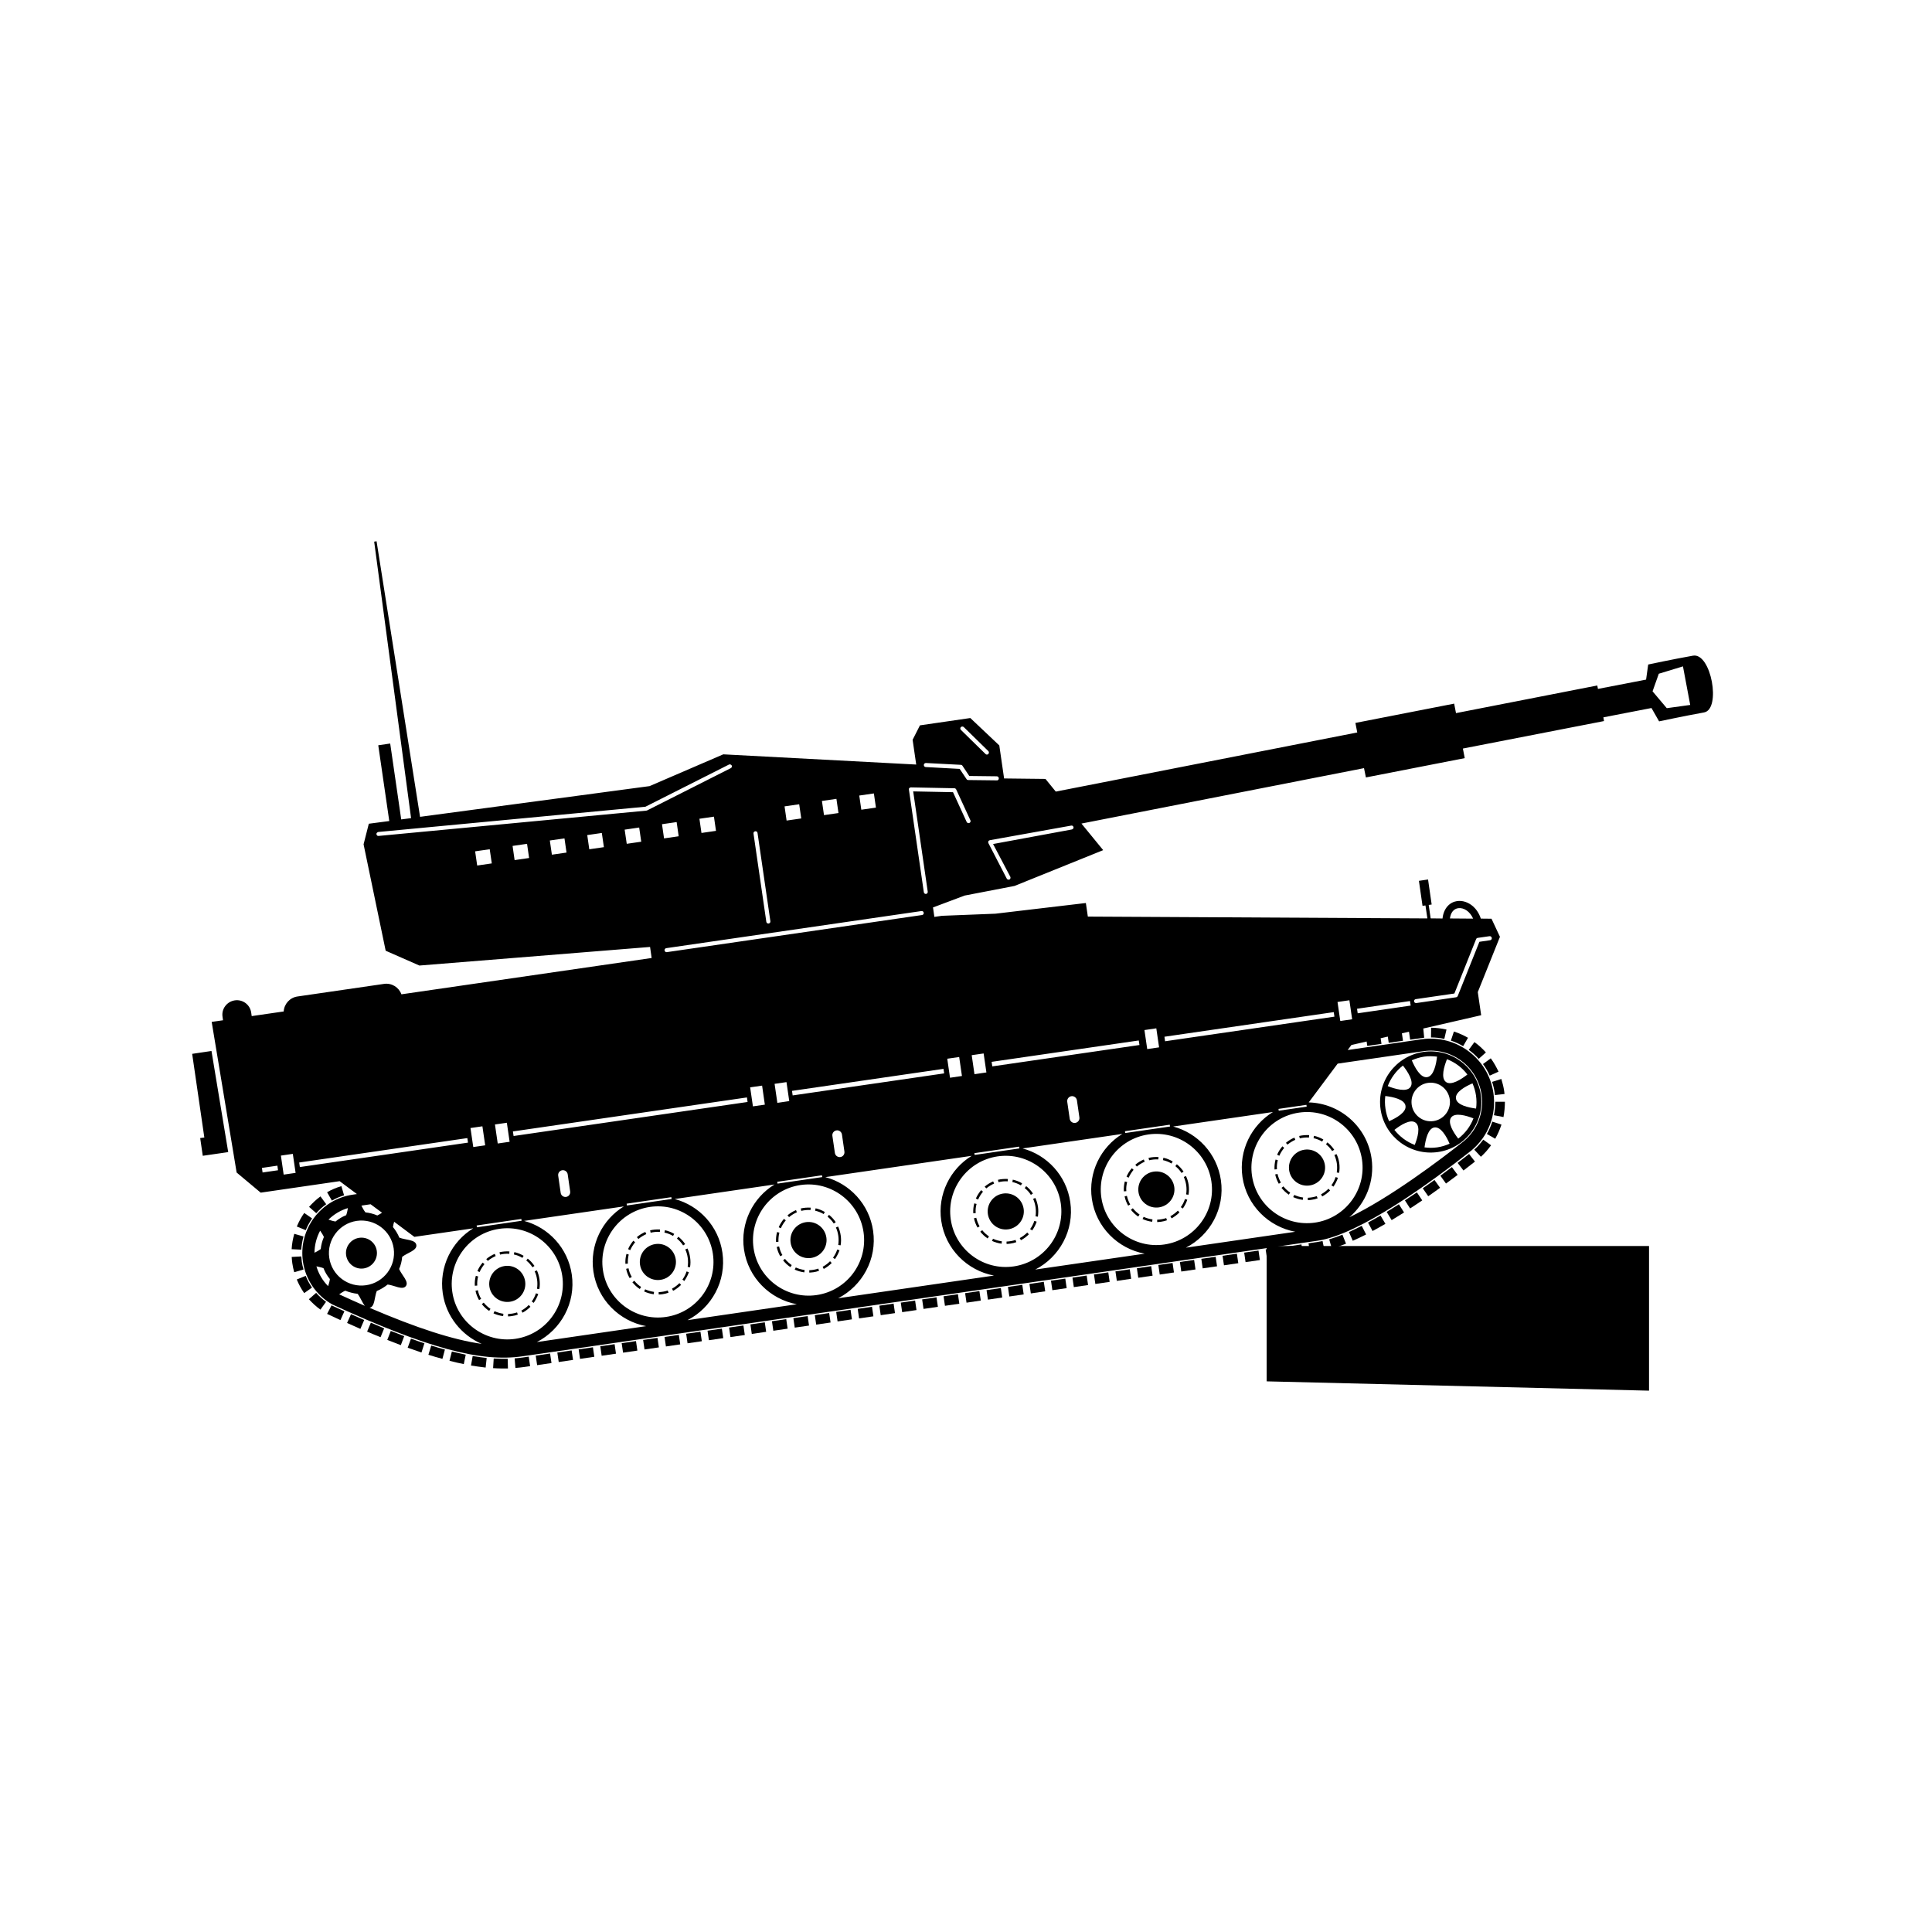 <?xml version="1.0" encoding="UTF-8"?>
<!-- Uploaded to: ICON Repo, www.svgrepo.com, Generator: ICON Repo Mixer Tools -->
<svg fill="#000000" width="800px" height="800px" version="1.1" viewBox="144 144 512 512" xmlns="http://www.w3.org/2000/svg">
 <g>
  <path d="m493.23 473.12-2.457 0.359 0.363 2.519 2.465-0.359c0.457-0.07 0.941-0.152 1.41-0.242l-0.523-2.508c-0.449 0.066-0.852 0.168-1.258 0.23z"/>
  <path d="m489.27 476.3-3.793 0.562-0.371-2.512 3.793-0.562z"/>
  <path d="m483.55 477.08-3.769 0.547-0.367-2.519 3.769-0.547z"/>
  <path d="m477.88 477.93-3.793 0.547-0.363-2.519 3.793-0.547z"/>
  <path d="m472.16 478.76-3.797 0.559-0.371-2.523 3.797-0.559z"/>
  <path d="m466.53 479.58-3.801 0.547-0.363-2.523 3.801-0.547z"/>
  <path d="m460.82 480.42-3.766 0.547-0.367-2.527 3.766-0.547z"/>
  <path d="m455.11 481.22-3.769 0.547-0.367-2.527 3.769-0.547z"/>
  <path d="m449.45 482.06-3.793 0.559-0.371-2.516 3.793-0.559z"/>
  <path d="m443.77 482.89-3.793 0.559-0.371-2.516 3.793-0.559z"/>
  <path d="m438.07 483.71-3.793 0.547-0.363-2.523 3.793-0.547z"/>
  <path d="m432.35 484.55-3.773 0.547-0.367-2.519 3.773-0.547z"/>
  <path d="m426.68 485.37-3.793 0.547-0.367-2.527 3.793-0.547z"/>
  <path d="m420.99 486.21-3.809 0.559-0.371-2.516 3.809-0.559z"/>
  <path d="m415.29 487.03-3.805 0.551-0.367-2.535 3.805-0.551z"/>
  <path d="m409.6 487.86-3.789 0.555-0.367-2.512 3.789-0.555z"/>
  <path d="m403.92 488.66-3.781 0.562-0.371-2.516 3.781-0.562z"/>
  <path d="m398.23 489.5-3.809 0.551-0.363-2.523 3.809-0.551z"/>
  <path d="m392.55 490.32-3.805 0.555-0.367-2.519 3.805-0.555z"/>
  <path d="m386.88 491.18-3.797 0.555-0.367-2.527 3.797-0.555z"/>
  <path d="m381.18 491.99-3.781 0.547-0.363-2.523 3.781-0.547z"/>
  <path d="m375.46 492.84-3.793 0.551-0.367-2.527 3.793-0.551z"/>
  <path d="m369.77 493.64-3.805 0.551-0.363-2.527 3.805-0.551z"/>
  <path d="m364.11 494.48-3.809 0.555-0.367-2.512 3.809-0.555z"/>
  <path d="m358.4 495.29-3.785 0.547-0.363-2.519 3.785-0.547z"/>
  <path d="m352.73 496.11-3.789 0.551-0.367-2.523 3.789-0.551z"/>
  <path d="m347.04 496.95-3.809 0.551-0.363-2.523 3.809-0.551z"/>
  <path d="m341.38 497.79-3.805 0.547-0.363-2.523 3.805-0.547z"/>
  <path d="m335.67 498.62-3.801 0.551-0.367-2.519 3.801-0.551z"/>
  <path d="m329.99 499.44-3.781 0.547-0.367-2.527 3.781-0.547z"/>
  <path d="m324.27 500.27-3.793 0.555-0.367-2.516 3.793-0.555z"/>
  <path d="m318.61 501.07-3.805 0.555-0.367-2.523 3.805-0.555z"/>
  <path d="m312.91 501.92-3.793 0.551-0.367-2.519 3.793-0.551z"/>
  <path d="m307.24 502.74-3.793 0.547-0.363-2.519 3.793-0.547z"/>
  <path d="m301.5 503.56-3.785 0.555-0.367-2.516 3.785-0.555z"/>
  <path d="m295.86 504.39-3.793 0.559-0.371-2.516 3.793-0.559z"/>
  <path d="m290.15 505.22-3.805 0.559-0.371-2.523 3.805-0.559z"/>
  <path d="m280.38 503.98 0.215 2.539c0.777-0.066 1.57-0.141 2.328-0.25l1.562-0.227-0.363-2.519-1.559 0.227c-0.734 0.105-1.457 0.164-2.184 0.23z"/>
  <path d="m274.68 506.57c1.32 0.098 2.656 0.102 3.93 0.086l-0.066-2.562c-1.211 0.02-2.449-0.012-3.707-0.07z"/>
  <path d="m496.25 472.44 0.711 2.445c1.152-0.344 2.434-0.777 3.75-1.293l-0.953-2.387c-1.234 0.492-2.441 0.91-3.508 1.234z"/>
  <path d="m268.82 505.88c1.328 0.215 2.625 0.387 3.879 0.539l0.277-2.535c-1.203-0.152-2.453-0.297-3.715-0.52z"/>
  <path d="m501.48 470.5 1.02 2.316c1.145-0.508 2.328-1.047 3.535-1.676l-1.164-2.281c-1.18 0.602-2.316 1.152-3.391 1.641z"/>
  <path d="m263.12 504.62c1.301 0.344 2.586 0.645 3.789 0.875l0.516-2.484c-1.18-0.242-2.41-0.543-3.672-0.852z"/>
  <path d="m506.54 467.99 1.203 2.242c1.109-0.594 2.231-1.219 3.406-1.906l-1.305-2.203c-1.125 0.664-2.238 1.273-3.305 1.867z"/>
  <path d="m257.53 503.03c1.258 0.383 2.519 0.777 3.715 1.082l0.66-2.465c-1.148-0.316-2.379-0.672-3.621-1.062z"/>
  <path d="m511.48 465.16 1.32 2.188c1.047-0.645 2.176-1.344 3.293-2.031l-1.375-2.172c-1.121 0.734-2.211 1.379-3.238 2.016z"/>
  <path d="m252.04 501.16c1.246 0.434 2.457 0.867 3.652 1.27l0.785-2.445c-1.148-0.359-2.359-0.797-3.562-1.234z"/>
  <path d="m516.32 462.11 1.375 2.141c1.078-0.711 2.156-1.41 3.211-2.137l-1.414-2.121c-1.062 0.727-2.129 1.41-3.172 2.117z"/>
  <path d="m521.04 458.91 1.457 2.106c1.066-0.75 2.121-1.477 3.141-2.242l-1.492-2.074c-1.008 0.73-2.043 1.484-3.106 2.211z"/>
  <path d="m246.63 499.09c1.215 0.492 2.434 0.953 3.594 1.391l0.898-2.394c-1.145-0.434-2.328-0.898-3.559-1.379z"/>
  <path d="m525.71 455.58 1.492 2.07c1.059-0.766 2.098-1.531 3.09-2.289l-1.527-2.07c-0.996 0.758-2.019 1.52-3.055 2.289z"/>
  <path d="m241.29 496.89c1.215 0.516 2.394 1.023 3.562 1.48l0.957-2.348c-1.164-0.488-2.336-0.973-3.527-1.492z"/>
  <path d="m530.29 452.18 1.547 2.016c1.062-0.816 2.098-1.605 3.043-2.363l-1.562-2.012c-0.953 0.75-1.984 1.52-3.027 2.359z"/>
  <path d="m235.98 494.6c1.215 0.559 2.387 1.055 3.523 1.57l1.012-2.352c-1.133-0.488-2.297-1.02-3.492-1.543z"/>
  <path d="m534.7 448.68 1.754 1.875c1.004-0.922 1.914-1.949 2.695-3.047l-2.07-1.484c-0.707 0.938-1.473 1.832-2.379 2.656z"/>
  <path d="m231.86 489.93-1.176 2.262 0.242 0.117c1.113 0.535 2.215 1.027 3.293 1.527l1.055-2.332c-1.074-0.488-2.156-0.984-3.238-1.48z"/>
  <path d="m227.78 486.62-1.926 1.691c0.926 1.004 1.941 1.953 3.062 2.75l1.492-2.07c-0.949-0.676-1.844-1.484-2.629-2.371z"/>
  <path d="m538.04 444.51 2.207 1.27c0.684-1.199 1.23-2.457 1.656-3.75l-2.438-0.789c-0.363 1.152-0.828 2.246-1.426 3.269z"/>
  <path d="m225.01 482.11-2.363 0.969c0.523 1.258 1.18 2.488 1.965 3.606l2.07-1.465c-0.672-0.977-1.234-2-1.672-3.109z"/>
  <path d="m539.91 439.54 2.527 0.492c0.25-1.32 0.371-2.695 0.379-4.055h-2.535c-0.004 1.184-0.133 2.387-0.371 3.562z"/>
  <path d="m223.98 478.38c-0.059-0.492-0.105-0.973-0.125-1.414l-2.551 0.137c0.039 0.551 0.074 1.082 0.156 1.648 0.109 0.797 0.301 1.621 0.508 2.402l2.469-0.719c-0.203-0.672-0.359-1.359-0.457-2.055z"/>
  <path d="m539.42 430.71c0.316 0.926 0.539 1.883 0.691 2.871 0.035 0.211 0.047 0.406 0.051 0.621l2.551-0.277c-0.012-0.238-0.039-0.473-0.082-0.707-0.156-1.117-0.434-2.211-0.762-3.281z"/>
  <path d="m221.29 475.05 2.543 0.125c0.082-1.168 0.277-2.344 0.594-3.488l-2.438-0.711c-0.379 1.328-0.625 2.684-0.699 4.074z"/>
  <path d="m541.13 428c-0.586-1.211-1.238-2.43-2.062-3.535l-2.062 1.523c0.715 0.957 1.305 1.98 1.789 3.062z"/>
  <path d="m222.66 469.04 2.363 0.969c0.438-1.09 1.023-2.144 1.691-3.109l-2.09-1.453c-0.781 1.102-1.441 2.336-1.965 3.594z"/>
  <path d="m537.78 422.9c-0.922-1.004-1.914-1.945-3.043-2.731l-1.508 2.051c0.957 0.707 1.855 1.492 2.644 2.387z"/>
  <path d="m230.45 463.13-1.523-2.07c-1.098 0.801-2.106 1.75-3.023 2.777l1.914 1.676c0.785-0.887 1.676-1.715 2.633-2.383z"/>
  <path d="m528.5 419.77c1.117 0.387 2.207 0.855 3.246 1.48l1.289-2.227c-1.18-0.684-2.453-1.238-3.734-1.656z"/>
  <path d="m526.76 419.32 0.574-2.484c-1.352-0.293-2.719-0.469-4.074-0.48l-0.031 2.578c1.188-0.008 2.394 0.133 3.531 0.387z"/>
  <path d="m234.47 458.34c-1.328 0.395-2.609 0.922-3.785 1.617l1.266 2.215c1.023-0.59 2.106-1.043 3.231-1.402z"/>
  <path d="m525.08 449.3c7.309-1.062 12.414-7.863 11.352-15.18-1.062-7.324-7.891-12.41-15.211-11.352-7.32 1.066-12.418 7.891-11.352 15.215 1.07 7.312 7.891 12.387 15.211 11.316zm-0.18-1.238c-1.16 0.168-2.273 0.152-3.391 0.004 0.277-2.047 0.922-5.039 2.621-5.281 1.723-0.25 3.219 2.422 4.027 4.312-1.027 0.457-2.098 0.793-3.258 0.965zm5.547-2.316c-1.254-1.613-2.902-4.211-1.879-5.606 1.023-1.371 4.016-0.504 5.914 0.242-0.812 2.113-2.203 3.977-4.035 5.363zm4.707-11.434c0.168 1.16 0.176 2.344 0.02 3.473-2.039-0.273-5.082-0.922-5.332-2.648-0.258-1.727 2.508-3.238 4.387-4.031 0.434 1 0.754 2.055 0.926 3.207zm-7.691-9.621c2.125 0.832 4.027 2.231 5.41 4.07-1.613 1.254-4.281 3.004-5.68 1.977-1.418-1.07-0.488-4.144 0.27-6.047zm-6.059-0.672c1.16-0.176 2.316-0.125 3.426 0-0.227 2.035-0.871 5.184-2.629 5.438-1.754 0.258-3.269-2.578-4.062-4.465 1.012-0.438 2.106-0.805 3.266-0.973zm1.012 6.957c2.805-0.406 5.371 1.547 5.785 4.348 0.398 2.766-1.516 5.367-4.316 5.773-2.797 0.406-5.367-1.551-5.769-4.312-0.41-2.789 1.504-5.406 4.301-5.809zm-6.629-4.594c1.281 1.605 3.031 4.293 1.977 5.723-1.039 1.387-4.098 0.473-6-0.273 0.824-2.16 2.223-4.043 4.023-5.449zm-4.625 11.41c-0.176-1.152-0.176-2.254-0.047-3.336 2.035 0.23 5.125 0.887 5.359 2.609 0.262 1.723-2.469 3.231-4.352 4.066-0.473-1.035-0.797-2.176-0.961-3.34zm7.969 3.715c1.406 1.055 0.539 4-0.207 5.91-2.125-0.805-3.988-2.203-5.391-3.988 1.609-1.262 4.223-2.949 5.598-1.922z"/>
  <path d="m403.6 469c-0.402-0.711-0.695-1.496-0.883-2.281l-0.605 0.133c0.176 0.871 0.504 1.684 0.941 2.469z"/>
  <path d="m402.8 463.06-0.609-0.156c-0.227 0.863-0.312 1.727-0.262 2.621l0.645-0.051c-0.078-0.801 0.004-1.633 0.227-2.414z"/>
  <path d="m404.3 470.01-0.516 0.398c0.551 0.695 1.203 1.293 1.941 1.797l0.367-0.539c-0.68-0.473-1.289-1.012-1.793-1.656z"/>
  <path d="m417.74 460.29c-0.5-0.746-1.082-1.391-1.785-1.949l-0.402 0.508c0.641 0.504 1.203 1.102 1.637 1.805z"/>
  <path d="m404.5 459.81-0.48-0.414c-0.586 0.68-1.055 1.441-1.41 2.231l0.594 0.277c0.336-0.781 0.773-1.449 1.297-2.094z"/>
  <path d="m407.45 457.66-0.258-0.578c-0.801 0.352-1.559 0.805-2.242 1.391l0.418 0.469c0.633-0.527 1.309-0.945 2.082-1.281z"/>
  <path d="m411.04 457.07 0.066-0.629c-0.898-0.047-1.793 0.016-2.648 0.223l0.16 0.629c0.793-0.199 1.633-0.289 2.422-0.223z"/>
  <path d="m418.43 463.91c0.117 0.801 0.117 1.613 0 2.43l0.625 0.098c0.109-0.863 0.152-1.738 0.02-2.621-0.125-0.84-0.352-1.629-0.707-2.352l-0.574 0.246c0.305 0.688 0.523 1.434 0.637 2.199z"/>
  <path d="m414.87 457.59c-0.754-0.449-1.586-0.777-2.469-0.969l-0.121 0.629c0.785 0.172 1.551 0.465 2.266 0.891z"/>
  <path d="m418.73 467.75-0.621-0.203c-0.246 0.777-0.621 1.5-1.117 2.168l0.543 0.367c0.512-0.727 0.938-1.52 1.195-2.332z"/>
  <path d="m414.24 472.11 0.316 0.559c0.762-0.406 1.508-0.945 2.106-1.566l-0.434-0.465c-0.605 0.594-1.25 1.074-1.988 1.473z"/>
  <path d="m410.74 473.03 0.016 0.629c0.316-0.004 0.68-0.051 1.004-0.09 0.562-0.082 1.078-0.203 1.578-0.387l-0.211-0.586c-0.77 0.262-1.574 0.395-2.387 0.434z"/>
  <path d="m406.88 472.85c0.797 0.383 1.668 0.613 2.555 0.742l0.07-0.629c-0.828-0.117-1.594-0.344-2.344-0.676z"/>
  <path d="m411.21 469.78c2.629-0.383 4.445-2.816 4.07-5.41-0.383-2.637-2.812-4.449-5.453-4.066-2.602 0.383-4.414 2.805-4.031 5.445 0.391 2.594 2.805 4.402 5.414 4.031z"/>
  <path d="m443.51 463.2c-0.402-0.715-0.68-1.496-0.871-2.289l-0.605 0.137c0.172 0.867 0.492 1.676 0.938 2.457z"/>
  <path d="m442.71 457.26-0.621-0.16c-0.227 0.867-0.301 1.734-0.258 2.621l0.656-0.047c-0.078-0.809 0.012-1.633 0.223-2.414z"/>
  <path d="m444.21 464.2-0.516 0.402c0.551 0.695 1.211 1.293 1.941 1.805l0.359-0.543c-0.668-0.477-1.273-1.008-1.785-1.664z"/>
  <path d="m457.66 454.49c-0.508-0.746-1.09-1.395-1.785-1.953l-0.402 0.504c0.629 0.508 1.211 1.098 1.633 1.809z"/>
  <path d="m444.41 454.01-0.473-0.414c-0.594 0.68-1.062 1.438-1.395 2.227l0.574 0.273c0.324-0.766 0.773-1.441 1.293-2.086z"/>
  <path d="m447.36 451.86-0.242-0.586c-0.816 0.359-1.566 0.805-2.254 1.395l0.414 0.48c0.637-0.531 1.344-0.957 2.082-1.289z"/>
  <path d="m450.95 451.26 0.074-0.629c-0.902-0.051-1.805 0.016-2.656 0.223l0.168 0.629c0.785-0.191 1.633-0.277 2.414-0.223z"/>
  <path d="m458.36 458.1c0.109 0.797 0.109 1.617-0.016 2.434l0.625 0.086c0.141-0.855 0.156-1.738 0.035-2.613-0.121-0.836-0.363-1.621-0.715-2.348l-0.574 0.246c0.305 0.695 0.539 1.438 0.645 2.195z"/>
  <path d="m454.78 451.79c-0.754-0.441-1.594-0.781-2.469-0.973l-0.125 0.629c0.805 0.176 1.559 0.469 2.266 0.902z"/>
  <path d="m458.64 461.94-0.605-0.195c-0.262 0.77-0.613 1.496-1.113 2.16l0.539 0.367c0.5-0.715 0.922-1.516 1.18-2.332z"/>
  <path d="m454.16 466.31 0.324 0.562c0.746-0.418 1.496-0.961 2.09-1.578l-0.43-0.465c-0.602 0.602-1.262 1.09-1.984 1.48z"/>
  <path d="m450.66 467.23 0.012 0.637c0.324-0.012 0.684-0.055 1.027-0.098 0.539-0.082 1.055-0.195 1.559-0.383l-0.203-0.578c-0.781 0.258-1.586 0.383-2.394 0.422z"/>
  <path d="m446.79 467.05c0.805 0.379 1.664 0.613 2.543 0.734l0.09-0.629c-0.84-0.117-1.598-0.336-2.348-0.68z"/>
  <path d="m451.13 463.97c2.629-0.383 4.438-2.812 4.066-5.406-0.387-2.637-2.816-4.453-5.438-4.07-2.621 0.383-4.43 2.805-4.047 5.453 0.387 2.59 2.809 4.398 5.418 4.023z"/>
  <path d="m483.44 457.39c-0.414-0.715-0.691-1.492-0.887-2.281l-0.613 0.125c0.188 0.883 0.508 1.684 0.953 2.469z"/>
  <path d="m482.63 451.46-0.59-0.168c-0.242 0.867-0.324 1.738-0.277 2.625l0.641-0.055c-0.066-0.801 0.016-1.621 0.227-2.402z"/>
  <path d="m484.12 458.4-0.508 0.398c0.543 0.695 1.203 1.289 1.93 1.805l0.371-0.551c-0.68-0.457-1.281-1-1.793-1.652z"/>
  <path d="m497.58 448.68c-0.516-0.734-1.098-1.391-1.797-1.941l-0.387 0.504c0.621 0.516 1.199 1.102 1.633 1.809z"/>
  <path d="m484.32 448.2-0.469-0.418c-0.594 0.691-1.059 1.445-1.402 2.231l0.586 0.277c0.324-0.773 0.773-1.445 1.285-2.09z"/>
  <path d="m487.27 446.05-0.246-0.578c-0.805 0.352-1.562 0.801-2.242 1.391l0.422 0.473c0.629-0.527 1.32-0.945 2.066-1.285z"/>
  <path d="m490.89 445.46 0.051-0.641c-0.906-0.039-1.789 0.023-2.641 0.223l0.156 0.637c0.785-0.195 1.633-0.277 2.434-0.219z"/>
  <path d="m498.27 452.29c0.109 0.797 0.105 1.621-0.016 2.43l0.629 0.098c0.141-0.855 0.156-1.734 0.031-2.613-0.121-0.836-0.359-1.629-0.715-2.348l-0.574 0.242c0.301 0.695 0.535 1.438 0.645 2.191z"/>
  <path d="m494.7 445.98c-0.762-0.453-1.594-0.781-2.473-0.977l-0.125 0.629c0.801 0.168 1.559 0.465 2.273 0.898z"/>
  <path d="m498.56 456.13-0.609-0.195c-0.258 0.77-0.605 1.496-1.117 2.168l0.543 0.367c0.504-0.727 0.922-1.52 1.184-2.34z"/>
  <path d="m494.09 460.51 0.312 0.562c0.754-0.418 1.492-0.957 2.09-1.578l-0.434-0.469c-0.602 0.602-1.23 1.078-1.969 1.484z"/>
  <path d="m490.58 461.42 0.012 0.637c0.324-0.004 0.68-0.047 1.023-0.102 0.543-0.074 1.059-0.195 1.566-0.387l-0.223-0.578c-0.758 0.258-1.574 0.395-2.379 0.43z"/>
  <path d="m486.71 461.25c0.82 0.367 1.656 0.609 2.539 0.734l0.09-0.629c-0.836-0.117-1.605-0.336-2.344-0.684z"/>
  <path d="m491.06 458.16c2.621-0.383 4.434-2.805 4.055-5.41-0.383-2.637-2.812-4.449-5.43-4.066-2.621 0.383-4.434 2.805-4.051 5.445 0.383 2.602 2.809 4.41 5.426 4.031z"/>
  <path d="m271.51 488.21c-0.434-0.715-0.711-1.492-0.871-2.289l-0.625 0.141c0.16 0.867 0.492 1.676 0.938 2.469z"/>
  <path d="m270.71 482.27-0.613-0.16c-0.238 0.863-0.316 1.727-0.266 2.625l0.645-0.047c-0.051-0.816 0.031-1.645 0.234-2.418z"/>
  <path d="m272.19 489.21-0.504 0.398c0.551 0.699 1.195 1.301 1.949 1.805l0.348-0.551c-0.668-0.461-1.289-1-1.793-1.652z"/>
  <path d="m285.64 479.49c-0.488-0.742-1.102-1.391-1.789-1.945l-0.383 0.508c0.637 0.492 1.184 1.094 1.641 1.797z"/>
  <path d="m272.39 479.01-0.48-0.402c-0.59 0.68-1.055 1.438-1.391 2.227l0.574 0.273c0.336-0.773 0.766-1.449 1.297-2.098z"/>
  <path d="m275.36 476.86-0.25-0.578c-0.82 0.359-1.578 0.812-2.246 1.391l0.414 0.473c0.621-0.523 1.328-0.941 2.082-1.285z"/>
  <path d="m278.97 476.27 0.031-0.629c-0.863-0.051-1.793 0.016-2.625 0.215l0.137 0.629c0.785-0.195 1.629-0.273 2.457-0.215z"/>
  <path d="m286.33 483.11c0.117 0.797 0.109 1.617-0.012 2.43l0.621 0.09c0.152-0.863 0.156-1.738 0.031-2.613-0.117-0.84-0.359-1.629-0.684-2.363l-0.598 0.258c0.34 0.688 0.535 1.426 0.641 2.199z"/>
  <path d="m282.76 476.8c-0.754-0.449-1.582-0.785-2.453-0.977l-0.125 0.625c0.801 0.172 1.562 0.469 2.266 0.906z"/>
  <path d="m286.64 486.94-0.613-0.203c-0.258 0.785-0.629 1.512-1.109 2.168l0.516 0.371c0.5-0.719 0.91-1.516 1.207-2.336z"/>
  <path d="m282.17 491.31 0.297 0.57c0.766-0.418 1.492-0.953 2.106-1.57l-0.449-0.477c-0.566 0.602-1.227 1.086-1.953 1.477z"/>
  <path d="m278.62 492.23 0.012 0.629c0.348 0 0.699-0.031 1.059-0.098 0.523-0.074 1.039-0.188 1.531-0.383l-0.195-0.578c-0.762 0.262-1.59 0.391-2.406 0.43z"/>
  <path d="m274.78 492.05c0.82 0.379 1.672 0.621 2.555 0.734l0.07-0.621c-0.816-0.125-1.602-0.348-2.344-0.684z"/>
  <path d="m279.14 488.98c2.602-0.379 4.41-2.812 4.031-5.406-0.383-2.637-2.805-4.449-5.406-4.07-2.637 0.379-4.449 2.816-4.07 5.453 0.375 2.594 2.801 4.406 5.445 4.023z"/>
  <path d="m311.43 482.4c-0.434-0.711-0.711-1.492-0.867-2.289l-0.629 0.137c0.168 0.871 0.488 1.688 0.926 2.469z"/>
  <path d="m310.62 476.46-0.605-0.156c-0.23 0.863-0.324 1.723-0.277 2.621l0.648-0.047c-0.031-0.82 0.039-1.645 0.234-2.418z"/>
  <path d="m312.11 483.41-0.523 0.398c0.559 0.695 1.203 1.301 1.961 1.797l0.344-0.543c-0.676-0.469-1.293-1.004-1.781-1.652z"/>
  <path d="m325.57 473.69c-0.492-0.742-1.109-1.391-1.789-1.949l-0.383 0.504c0.625 0.504 1.176 1.102 1.641 1.809z"/>
  <path d="m312.32 473.21-0.484-0.406c-0.57 0.684-1.059 1.445-1.387 2.231l0.562 0.277c0.336-0.777 0.773-1.453 1.309-2.102z"/>
  <path d="m315.27 471.05-0.258-0.574c-0.805 0.352-1.57 0.805-2.242 1.387l0.43 0.48c0.617-0.531 1.324-0.953 2.07-1.293z"/>
  <path d="m318.88 470.46 0.031-0.629c-0.863-0.055-1.789 0.016-2.625 0.223l0.137 0.629c0.789-0.195 1.637-0.281 2.457-0.223z"/>
  <path d="m326.25 477.31c0.117 0.789 0.117 1.617-0.012 2.43l0.625 0.098c0.16-0.867 0.152-1.738 0.02-2.621-0.117-0.84-0.352-1.629-0.695-2.352l-0.586 0.246c0.34 0.688 0.539 1.434 0.648 2.199z"/>
  <path d="m322.67 470.99c-0.754-0.449-1.582-0.777-2.453-0.977l-0.133 0.637c0.812 0.168 1.559 0.457 2.277 0.891z"/>
  <path d="m326.56 481.14-0.613-0.191c-0.242 0.766-0.621 1.496-1.102 2.156l0.508 0.371c0.5-0.727 0.926-1.52 1.207-2.336z"/>
  <path d="m322.09 485.51 0.289 0.57c0.797-0.422 1.496-0.953 2.121-1.578l-0.453-0.457c-0.57 0.586-1.238 1.07-1.957 1.465z"/>
  <path d="m318.55 486.43 0.012 0.629c0.352-0.004 0.691-0.035 1.055-0.09 0.52-0.082 1.027-0.195 1.547-0.387l-0.211-0.586c-0.754 0.262-1.586 0.398-2.402 0.434z"/>
  <path d="m314.7 486.25c0.816 0.379 1.668 0.621 2.543 0.742l0.082-0.625c-0.805-0.125-1.602-0.344-2.352-0.684z"/>
  <path d="m319.05 483.17c2.602-0.379 4.41-2.812 4.035-5.41-0.383-2.641-2.812-4.449-5.406-4.07-2.644 0.383-4.453 2.816-4.07 5.457 0.379 2.598 2.797 4.406 5.441 4.023z"/>
  <path d="m351.34 476.6c-0.418-0.707-0.707-1.492-0.867-2.281l-0.629 0.137c0.172 0.867 0.492 1.684 0.926 2.469z"/>
  <path d="m350.54 470.66-0.609-0.156c-0.23 0.863-0.316 1.734-0.277 2.625l0.648-0.051c-0.039-0.809 0.043-1.641 0.238-2.418z"/>
  <path d="m352.03 477.61-0.504 0.398c0.543 0.695 1.195 1.301 1.949 1.797l0.336-0.539c-0.676-0.473-1.285-1.008-1.781-1.656z"/>
  <path d="m365.48 467.89c-0.5-0.75-1.102-1.395-1.793-1.953l-0.371 0.504c0.637 0.504 1.176 1.102 1.637 1.805z"/>
  <path d="m352.24 467.41-0.488-0.406c-0.574 0.68-1.059 1.441-1.391 2.231l0.57 0.266c0.336-0.766 0.77-1.445 1.309-2.09z"/>
  <path d="m355.18 465.26-0.227-0.578c-0.832 0.359-1.582 0.812-2.262 1.395l0.422 0.473c0.613-0.527 1.328-0.949 2.066-1.289z"/>
  <path d="m358.8 464.67 0.035-0.629c-0.871-0.051-1.797 0.016-2.625 0.211l0.137 0.641c0.781-0.191 1.633-0.285 2.453-0.223z"/>
  <path d="m366.16 471.5c0.109 0.801 0.109 1.617-0.016 2.434l0.629 0.09c0.152-0.863 0.145-1.734 0.023-2.621-0.117-0.84-0.359-1.621-0.684-2.352l-0.59 0.25c0.332 0.688 0.523 1.438 0.637 2.199z"/>
  <path d="m362.59 465.19c-0.75-0.449-1.578-0.777-2.445-0.977l-0.133 0.637c0.801 0.172 1.551 0.465 2.266 0.891z"/>
  <path d="m366.48 475.34-0.605-0.203c-0.258 0.777-0.637 1.508-1.113 2.172l0.508 0.367c0.5-0.727 0.914-1.52 1.211-2.336z"/>
  <path d="m362.01 479.71 0.297 0.574c0.789-0.43 1.496-0.957 2.102-1.578l-0.441-0.469c-0.574 0.59-1.238 1.082-1.957 1.473z"/>
  <path d="m358.46 480.63 0.02 0.629c0.336-0.012 0.676-0.047 1.039-0.098 0.523-0.074 1.043-0.195 1.535-0.387l-0.195-0.586c-0.746 0.273-1.586 0.398-2.398 0.441z"/>
  <path d="m354.61 480.46c0.82 0.371 1.672 0.613 2.543 0.734l0.082-0.629c-0.789-0.117-1.598-0.332-2.348-0.676z"/>
  <path d="m358.96 477.37c2.606-0.383 4.418-2.812 4.039-5.406-0.383-2.644-2.812-4.453-5.41-4.082-2.641 0.387-4.453 2.816-4.066 5.457 0.383 2.606 2.801 4.414 5.438 4.031z"/>
  <path d="m592.66 317.76c-5.215 0.922-11.871 2.344-11.871 2.344l-0.559 4-12.758 2.465-0.176-0.91-37.441 7.324-0.488-2.512-26.172 5.113 0.492 2.527-79.895 15.672-2.731-3.359-10.965-0.125-1.27-8.75-7.68-7.262-13.352 1.941-1.941 3.828 0.953 6.559-51.125-2.707-19.539 8.422-60.82 8.141-11.527-73.027-0.633 0.102 9.777 73.27-2.613 0.344-2.918-20.117-3.164 0.465 2.918 20.078-5.422 0.711-1.387 5.457 5.856 28.199 8.938 3.926 61.129-4.926 0.418 2.926-66.312 9.625c-0.676-1.859-2.562-3.055-4.606-2.762l-22.949 3.34c-2.035 0.297-3.523 1.988-3.641 3.965l-8.48 1.23-0.137-0.945c-0.309-2.098-2.246-3.531-4.348-3.223-2.082 0.309-3.559 2.238-3.25 4.328l0.133 0.945-3.004 0.43 6.613 39.922 6.375 5.332 20.922-3.043 4.578 3.414-1.074 0.156c-8.523 1.234-14.473 9.199-13.234 17.73 0.691 4.777 3.5 8.918 7.699 11.316 0.035 0.02 0.098 0.051 0.121 0.07 25.023 11.492 39.152 15.355 50.395 13.719l210.68-30.625c11.18-1.621 30.336-15.68 40.805-23.945 4.484-3.754 6.629-9.453 5.789-15.219-1.34-9.195-9.895-15.543-19.051-14.219l-19.559 2.848 0.984-1.336 4.035-0.918 0.16 1.168 3.773-0.551-0.223-1.484 3.203-0.742-1.305 0.309 0.242 1.648 3.785-0.551-0.293-1.965 1.879-0.434 0.309 2.121 2.957-0.422c0.266-0.047 0.52-0.082 0.762-0.109l-0.238-2.434 15.34-3.523-0.898-6.125 5.875-14.656-2.242-4.793-2.828-0.031c-0.52-1.594-1.359-2.621-2.066-3.25-1.25-1.09-2.777-1.605-4.246-1.391-1.848 0.273-3.535 1.793-3.84 4.613l-3.144-0.035-0.516-3.562 0.785-0.109-0.957-6.629-2.422 0.352 0.957 6.629 0.777-0.109 0.508 3.441-89.98-0.484-0.523-3.598-23.977 2.832-14.184 0.559-1.988 0.289-0.363-2.519 0.086-0.016 8.289-3.117 13.23-2.551 23.496-9.488-5.762-7.043 74.883-14.688 0.504 2.465 26.191-5.117-0.492-2.539 37.402-7.285-0.168-0.988 12.746-2.469 2.019 3.535s6.731-1.43 11.91-2.363c4.602-0.82 1.895-15.914-2.938-15.043zm-310.43 149.76-11.84 1.723-0.074-0.48 11.84-1.727zm39.75-5.777-11.844 1.723-0.07-0.48 11.848-1.723zm39.922-5.801-11.848 1.727-0.074-0.48 11.848-1.723zm52.238-7.598-11.848 1.723-0.066-0.469 11.855-1.727zm39.93-5.805-11.859 1.723-0.082-0.48 11.863-1.723zm36.211-5.266-7.402 1.078-0.066-0.48 7.402-1.078zm27.566-26.785-14.043 2.047-0.176-1.203 14.031-2.047zm-20.211 2.938-44.875 6.519-0.172-1.199 44.871-6.523zm-51.668 7.512-39 5.664-0.172-1.203 38.988-5.664zm-51.754 7.519-40.152 5.84-0.172-1.203 40.145-5.836zm-52.102 7.578-62.004 9.02-0.188-1.211 62.027-9.012zm-74.09 10.773-44.559 6.473-0.172-1.203 44.559-6.473zm-50.344 7.32-4.094 0.594-0.172-1.211 4.098-0.598zm193.66-77.012c-0.23 0.031-0.469-0.102-0.559-0.316l-4.856-9.383c-0.07-0.168-0.059-0.363 0.016-0.492 0.102-0.172 0.281-0.25 0.441-0.277l21.539-3.863c0.316-0.047 0.555 0.207 0.586 0.484 0.012 0.293-0.227 0.52-0.52 0.562l-20.812 3.844 4.578 8.695c0.121 0.273 0.004 0.609-0.262 0.727-0.059 0.008-0.113 0.02-0.152 0.02zm-22.984 9.375-67.633 9.836c-0.289 0.047-0.555-0.152-0.605-0.457-0.035-0.281 0.16-0.559 0.449-0.598l67.637-9.836c0.293-0.047 0.551 0.168 0.594 0.441 0.047 0.316-0.145 0.57-0.441 0.613zm19.895-35.672c-0.02 0.004-0.047 0.012-0.09-0.012l-7.598-0.09c-0.172-0.012-0.328-0.082-0.414-0.238l-1.82-2.711-8.984-0.492c-0.309 0-0.52-0.25-0.52-0.551 0.023-0.312 0.25-0.523 0.57-0.52l9.262 0.484c0.172 0.02 0.336 0.117 0.402 0.242l1.809 2.711 7.297 0.086c0.309 0.016 0.523 0.242 0.527 0.559 0.008 0.262-0.172 0.496-0.441 0.531zm-2.641-6.852c-0.152 0.031-0.324-0.031-0.422-0.137l-6.519-6.383c-0.23-0.203-0.227-0.555-0.031-0.754 0.211-0.207 0.551-0.203 0.77-0.016l6.519 6.379c0.191 0.195 0.207 0.559-0.016 0.75-0.051 0.098-0.172 0.145-0.301 0.16zm-16.188 36.93c-0.281 0.047-0.551-0.141-0.598-0.465l-3.949-27.16c-0.02-0.16-0.012-0.328 0.105-0.418 0.109-0.137 0.309-0.18 0.43-0.188l11.496 0.227c0.207-0.004 0.395 0.121 0.492 0.316l3.773 8.188c0.117 0.262 0.004 0.57-0.273 0.695-0.266 0.121-0.59 0-0.719-0.262l-3.621-7.891-10.555-0.211 3.856 26.555c0.047 0.32-0.16 0.578-0.438 0.613zm-41.715 7.84c-0.316 0.047-0.578-0.16-0.621-0.438l-3.402-23.402c-0.051-0.293 0.156-0.555 0.469-0.605 0.293-0.035 0.559 0.156 0.598 0.441l3.406 23.402c0.051 0.289-0.16 0.562-0.449 0.602zm182.15 19.555-10.523 1.531c-0.273 0.035-0.551-0.16-0.594-0.449-0.047-0.277 0.168-0.559 0.449-0.59l10.238-1.492 5.75-14.395c0.059-0.172 0.223-0.312 0.395-0.344l3.164-0.453c0.289-0.039 0.555 0.156 0.605 0.473 0.039 0.289-0.156 0.559-0.449 0.598l-2.836 0.414-5.75 14.391c-0.105 0.184-0.25 0.285-0.449 0.316zm-214.59-49.473-0.016 0.012-70.91 6.699c-0.297 0.051-0.543-0.172-0.578-0.484-0.039-0.277 0.215-0.492 0.488-0.562l70.801-6.695 22.137-11.176c0.266-0.121 0.574 0 0.734 0.258 0.109 0.246 0 0.574-0.262 0.699l-22.219 11.227c-0.059 0-0.102 0.02-0.176 0.023zm-20.168 100.91c0.105 0.719-0.371 1.359-1.066 1.465-0.707 0.105-1.352-0.379-1.449-1.098l-0.656-4.523c-0.105-0.684 0.367-1.344 1.078-1.449 0.695-0.102 1.34 0.395 1.441 1.082zm72.68-10.559c0.105 0.715-0.383 1.367-1.062 1.461-0.715 0.098-1.355-0.379-1.465-1.094l-0.66-4.523c-0.102-0.684 0.383-1.352 1.094-1.449 0.68-0.102 1.344 0.395 1.441 1.09zm62.27-9.055c0.105 0.715-0.398 1.367-1.098 1.465-0.695 0.102-1.359-0.371-1.465-1.094l-0.66-4.523c-0.098-0.691 0.406-1.352 1.094-1.461 0.707-0.102 1.367 0.398 1.473 1.082zm-207.71 14.711-3.164 0.457-0.734-5.039 3.16-0.457zm51.992-82.016-3.871 0.562-0.543-3.762 3.863-0.555zm9.887-1.43-3.84 0.555-0.539-3.758 3.836-0.555zm9.918-1.441-3.879 0.562-0.547-3.762 3.883-0.559zm9.906-1.434-3.875 0.559-0.539-3.758 3.863-0.562zm9.895-1.445-3.844 0.555-0.551-3.75 3.848-0.562zm9.922-1.441-3.879 0.562-0.543-3.758 3.883-0.562zm9.887-1.434-3.848 0.555-0.543-3.762 3.848-0.559zm22.594-3.289-3.883 0.559-0.539-3.758 3.879-0.562zm9.867-1.434-3.836 0.551-0.551-3.754 3.844-0.559zm9.926-1.438-3.875 0.555-0.543-3.754 3.875-0.559zm-103.55 89.496-3.16 0.457-0.742-5.039 3.164-0.457zm6.473-0.941-3.152 0.457-0.734-5.039 3.152-0.457zm67.637-9.836-3.16 0.453-0.734-5.039 3.168-0.457zm6.469-0.945-3.152 0.469-0.734-5.039 3.152-0.457zm45.766-6.652-3.164 0.465-0.73-5.039 3.16-0.457zm6.481-0.941-3.164 0.465-0.73-5.039 3.16-0.457zm45.762-6.648-3.144 0.457-0.734-5.039 3.144-0.457zm51.164-7.438-3.144 0.453-0.734-5.039 3.148-0.453zm28.094-29.441c1.441-0.207 3.082 0.781 3.969 2.766l-6.148-0.047c0.191-1.527 0.977-2.543 2.18-2.719zm-174.26 73.359c8.035-1.16 15.508 4.449 16.68 12.488 1.168 8.039-4.398 15.508-12.449 16.68-8.031 1.164-15.527-4.41-16.695-12.445-1.168-8.039 4.414-15.551 12.465-16.723zm-6.914-0.137c-5.719 3.492-9.109 10.188-8.086 17.234 1.098 7.5 6.898 13.18 13.996 14.5l-28.965 4.219c6.398-3.289 10.344-10.375 9.25-17.891-1.02-7.039-6.176-12.496-12.645-14.211zm-16.324 18.426c1.16 8.047-4.41 15.508-12.449 16.676-8.035 1.168-15.531-4.398-16.703-12.43-1.168-8.047 4.434-15.551 12.473-16.727 8.035-1.168 15.508 4.445 16.68 12.48zm-23.605-12.617c-5.699 3.488-9.098 10.184-8.07 17.23 1.094 7.508 6.898 13.18 13.984 14.5l-28.973 4.219c6.402-3.289 10.352-10.379 9.262-17.895-1.023-7.039-6.176-12.488-12.641-14.211zm-16.316 18.418c1.168 8.047-4.402 15.508-12.438 16.676-8.039 1.176-15.547-4.398-16.707-12.434-1.168-8.035 4.422-15.547 12.473-16.723 8.027-1.164 15.5 4.445 16.672 12.48zm-23.59-12.613c-5.707 3.481-9.105 10.188-8.082 17.219 0.898 6.156 4.969 11.098 10.324 13.41-7.633-1.094-17.121-4.16-29.73-9.566 1.438-0.242 1.27-2.793 1.91-4.438 1.059-0.438 2.031-1.031 2.891-1.727 1.754 0.191 3.961 1.586 4.832 0.402 0.871-1.152-1.09-2.863-1.789-4.516 0.438-1.008 0.719-2.109 0.805-3.219 1.395-1.109 3.965-1.688 3.754-3.144-0.215-1.465-2.836-1.289-4.504-1.949-0.43-1.031-1.008-1.98-1.691-2.805 0.047-0.457 0.18-0.926 0.316-1.402l5.356 4zm-38.164 7.797c-0.684-4.691 2.606-9.082 7.289-9.766 4.711-0.684 9.105 2.594 9.785 7.281 0.691 4.719-2.602 9.09-7.305 9.77-4.691 0.688-9.086-2.566-9.77-7.285zm4.484-11.277c-1.031 0.398-1.98 0.988-2.816 1.672-0.578-0.07-1.246-0.273-1.875-0.5 1.422-1.387 3.16-2.453 5.152-3.055-0.109 0.652-0.25 1.328-0.461 1.883zm-0.238 20.012c1.047 0.418 2.156 0.707 3.273 0.828 0.746 0.953 1.238 2.394 1.93 3.195-2.188-0.957-4.453-1.969-6.82-3.059 0.539-0.355 1.078-0.746 1.617-0.965zm9.742-20.664c-0.406 0.273-0.82 0.527-1.25 0.727-0.992-0.43-2.055-0.699-3.144-0.816-0.422-0.516-0.754-1.168-1.074-1.797l2.438-0.359zm-16.402 4.762c0.383 0.559 0.75 1.109 0.996 1.668-0.441 1.02-0.727 2.09-0.84 3.203-0.465 0.352-1.066 0.691-1.656 0.973 0.02-2.074 0.551-4.074 1.5-5.844zm-0.988 9.445c0.648 0.156 1.32 0.262 1.879 0.5 0.402 1.055 0.992 2.023 1.688 2.867-0.066 0.621-0.262 1.27-0.465 1.879-1.445-1.438-2.512-3.238-3.102-5.246zm270.64-53.715 22.707-3.301c7.441-1.078 14.355 4.082 15.434 11.523 0.676 4.641-1.082 9.262-4.672 12.293-6.258 4.957-19.617 15.047-30.379 20.203 4.352-3.727 6.766-9.551 5.891-15.637-1.223-8.445-8.41-14.59-16.645-14.809zm6.453 25.449c1.168 8.039-4.445 15.512-12.461 16.68-8.039 1.164-15.527-4.394-16.695-12.438-1.164-8.035 4.422-15.547 12.465-16.711 8.012-1.18 15.531 4.426 16.691 12.469zm-23.598-12.629c-5.699 3.488-9.109 10.191-8.082 17.227 1.098 7.516 6.906 13.18 13.996 14.508l-29 4.219c6.43-3.289 10.383-10.379 9.289-17.891-1.023-7.043-6.188-12.5-12.645-14.219zm-16.312 18.43c1.176 8.039-4.449 15.508-12.48 16.68-8.016 1.164-15.512-4.402-16.688-12.445-1.164-8.035 4.422-15.543 12.453-16.715 8.035-1.168 15.547 4.441 16.715 12.48zm-23.598-12.625c-5.707 3.488-9.098 10.188-8.082 17.227 1.098 7.512 6.902 13.191 13.992 14.508l-28.996 4.211c6.418-3.285 10.379-10.383 9.285-17.887-1.02-7.043-6.188-12.5-12.645-14.211zm-33.039 5.949c8.047-1.168 15.547 4.438 16.723 12.473 1.164 8.047-4.445 15.516-12.484 16.688-8.02 1.168-15.508-4.402-16.676-12.438-1.168-8.051 4.414-15.551 12.438-16.723zm-6.883-0.145c-5.699 3.488-9.098 10.188-8.074 17.23 1.098 7.508 6.902 13.176 13.977 14.504l-41.301 6.012c6.402-3.289 10.359-10.379 9.262-17.891-1.023-7.043-6.191-12.496-12.66-14.211zm-201.47-27.785-5.117 0.762 3.223 22.164-1.098 0.156 0.684 4.695 6.742-0.977zm391.88-91.703-6.211 0.855-3.769-4.465 1.656-4.66 6.402-1.953z"/>
  <path d="m240.37 480.15c2.242-0.328 3.809-2.43 3.481-4.672-0.328-2.242-2.418-3.769-4.66-3.445-2.227 0.324-3.789 2.379-3.461 4.625 0.332 2.25 2.418 3.82 4.641 3.492z"/>
  <path d="m581.01 512.54-101.33-2.469v-35.867h101.33z"/>
 </g>
</svg>
